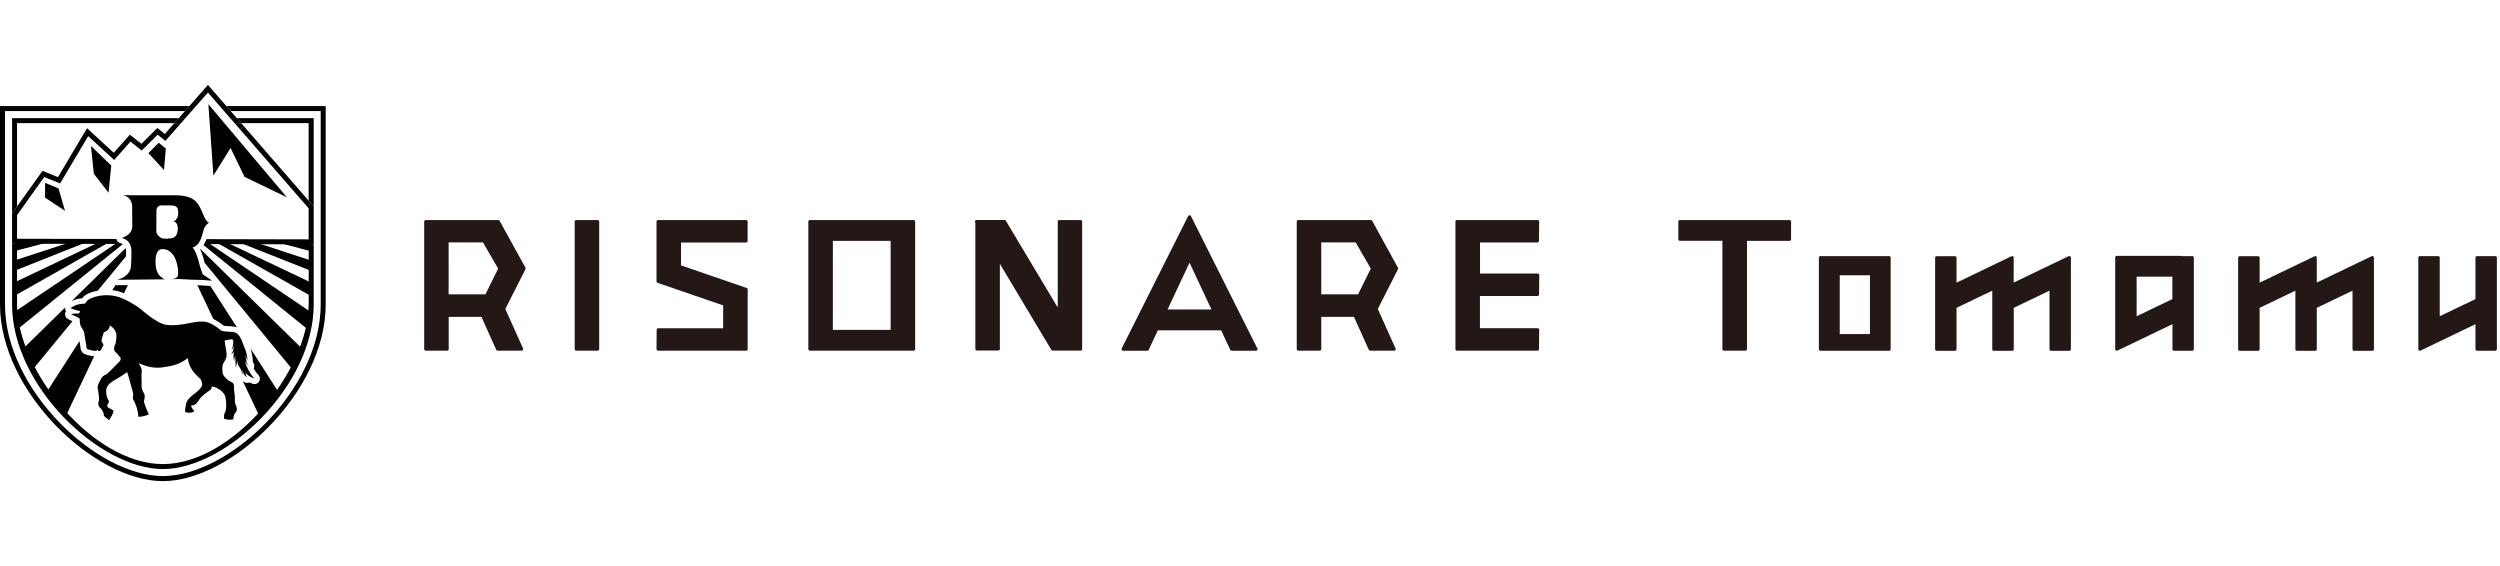 <svg xmlns="http://www.w3.org/2000/svg" width="265" height="60" fill="none"><path fill="#231815" d="M189.681 23.327h-11.612a.165.165 0 00-.165.165v1.865c0 .091.074.166.165.166h4.506v11.48c0 .09.074.165.165.165h2.269c.091 0 .174-.075.174-.166V25.531h4.506a.165.165 0 00.165-.165V23.5c-.008-.099-.082-.173-.173-.173zM200.245 27.148h-7.279a.165.165 0 00-.165.166v9.697c0 .041.016.082.049.115s.074.05.116.05h7.279a.165.165 0 00.165-.165v-9.698c.008-.098-.066-.165-.165-.165zm-5.233 8.262v-6.231h3.203v6.23h-3.203zM219.268 27.156l-5.818 2.798v-2.64a.17.17 0 00-.083-.141.153.153 0 00-.157-.008l-5.818 2.797v-2.64a.165.165 0 00-.165-.166h-1.94a.166.166 0 00-.165.165v9.698c0 .09.075.165.165.165h1.94a.165.165 0 00.165-.165v-4.39l3.788-1.817v6.207c0 .09.074.165.173.165h1.94a.165.165 0 00.165-.165v-4.39l3.788-1.817v6.207c0 .09.074.165.165.165h1.94c.09 0 .165-.075.165-.165v-9.706a.182.182 0 00-.075-.14c-.057-.033-.123-.041-.173-.017zM251.397 27.156l-5.818 2.798v-2.64a.163.163 0 00-.074-.141c-.05-.033-.108-.033-.165-.008l-5.819 2.797v-2.64a.165.165 0 00-.165-.166h-1.939c-.091 0-.174.075-.174.165v9.698c0 .09.075.165.174.165h1.939a.165.165 0 00.165-.165v-4.39l3.788-1.817v6.207c0 .09.075.165.166.165h1.939a.165.165 0 00.165-.165v-4.39l3.788-1.817v6.207c0 .09.074.165.165.165h1.94a.165.165 0 00.165-.165v-9.706a.17.17 0 00-.083-.14.153.153 0 00-.157-.017zM232.374 27.148h-1.18a.14.14 0 00-.083-.025h-6.734c-.091 0-.165.091-.165.19v9.698c0 .057.025.107.074.14a.168.168 0 00.091.025c.025 0 .049-.009.074-.017l5.827-2.798v2.65c0 .09.074.165.165.165h1.939a.166.166 0 00.166-.165v-9.698a.173.173 0 00-.174-.165zm-2.104 2.179v2.377l-3.788 1.816v-4.193h3.788zM264.503 27.148h-1.939a.165.165 0 00-.165.166v4.39l-3.788 1.816v-6.207a.166.166 0 00-.166-.165h-1.939a.165.165 0 00-.165.166v9.697c0 .058.033.107.074.14a.168.168 0 00.091.025c.025 0 .05-.008.074-.017l5.819-2.797v2.649c0 .09.074.165.165.165h1.939a.165.165 0 00.165-.165v-9.698a.16.16 0 00-.165-.165zM162.974 31.374a.165.165 0 00.165-.165l.025-2.047c0-.041-.017-.09-.05-.115a.162.162 0 00-.115-.05h-6.116v-3.293h6.083c.09 0 .165-.074.165-.165l.024-2.047c0-.041-.016-.09-.049-.115a.163.163 0 00-.116-.05h-8.55a.165.165 0 00-.165.165v13.51c0 .091.074.166.165.166h8.526c.09 0 .165-.075.165-.166l.024-2.046c0-.042-.016-.091-.049-.116a.163.163 0 00-.116-.05h-6.115v-3.416h6.099zM63.35 23.327h-2.269a.166.166 0 00-.165.165v13.51c0 .091.074.166.165.166h2.27c.09 0 .165-.075.165-.166v-13.51a.166.166 0 00-.165-.165zM96.842 23.327H85.849a.166.166 0 00-.165.165v13.51c0 .091.074.166.165.166h10.993c.09 0 .165-.075.165-.166v-13.51a.166.166 0 00-.165-.165zm-2.435 2.204v9.433h-6.124v-9.433h6.124zM79.09 23.327h-9.335a.166.166 0 00-.165.165v6.33c0 .075.041.132.116.157l6.949 2.394v2.426h-6.883a.165.165 0 00-.165.165l-.017 2.038c0 .042.017.091.05.116.033.033.074.05.115.05h9.335c.09 0 .164-.075.164-.166v-6.321a.169.169 0 00-.115-.157l-6.95-2.394v-2.418h6.892c.091 0 .165-.074.165-.165V23.51a.155.155 0 00-.156-.182zM126.239 22.907c-.057-.116-.239-.116-.297 0l-7.04 14.022a.17.17 0 00.009.165.17.17 0 00.14.082h2.567a.163.163 0 00.148-.099l.966-2.063h6.709l.966 2.063a.164.164 0 00.149.1H133.131c.09 0 .173-.075.173-.166a.16.16 0 00-.041-.107l-7.024-13.997zm-.148 4.935l2.319 4.96h-4.647l2.328-4.96zM52.96 23.41a.173.173 0 00-.148-.083h-7.684a.166.166 0 00-.165.165v13.51c0 .091.074.166.165.166h2.27c.09 0 .165-.075.165-.166v-3.416h3.466l1.568 3.483c.025.057.082.099.149.099h2.541a.184.184 0 00.14-.075.177.177 0 00.017-.157l-1.881-4.184 2.137-4.217a.175.175 0 000-.157l-2.74-4.968zm-.157 5.059L51.458 31.2h-3.904v-5.505h3.64l1.61 2.773zM145.453 23.41a.174.174 0 00-.149-.083h-7.684a.166.166 0 00-.165.165v13.51c0 .091.075.166.165.166h2.27a.165.165 0 00.165-.166v-3.416h3.466l1.568 3.483c.025.057.083.099.149.099h2.542a.183.183 0 00.14-.075.153.153 0 00.008-.157l-1.881-4.184 2.137-4.217a.173.173 0 000-.157l-2.731-4.968zm-.149 5.059l-1.345 2.732h-3.904v-5.505h3.648l1.601 2.773zM114.553 23.327h-2.27a.165.165 0 00-.165.165v9.103l-5.496-9.194a.171.171 0 00-.141-.082h-2.963a.185.185 0 00-.148.082.15.15 0 000 .165l.016.033v13.395c0 .09.075.165.165.165h2.27a.165.165 0 00.165-.165v-9.029l5.455 9.12c.033.05.083.082.141.082h2.963c.09 0 .165-.074.165-.165v-13.51a.154.154 0 00-.157-.165z"/><path fill="#000" d="M22.085 11.039l.537 7.576 1.816-2.93 1.485 3.062 4.49 2.17-8.328-9.878zM17.58 15.743l-.752-.611-1.098 1.098 1.651 1.79.198-2.277zM9.64 15.47l2.154 2.08-.29 2.88-1.559-2.013-.305-2.947zM4.779 19.383l1.42.586.692 2.377-2.112-1.395v-1.568zM7.576 33.999a3.79 3.79 0 01-.412-.207.587.587 0 01-.264-.56.542.542 0 01.099-.248.689.689 0 01-.1-.256c-.008-.058.017-.108.025-.157l-4.498 4.415c.281.76.62 1.503 1.007 2.229l4.25-5.167c-.032-.016-.074-.033-.107-.05zM12.768 25.795a.526.526 0 01-.248-.14L1.568 33.04c.041.628.132 1.255.264 1.882l11.175-9.037a.847.847 0 00-.24-.09zM32.31 25.589h-3.3l3.97 1.048v-.908l-.67-.14zM7.716 25.588L1.543 27.61v1.09l7.84-3.112H7.716zM2.154 25.588l-.619.124v.907l3.92-1.031h-3.3zM13.362 26.546c-.009-.099-.033-.165-.05-.24l-5.727 5.621a2.795 2.795 0 011.114-.305c.223-.28.478-.462 1.064-.66.19-.067.388-.108.595-.149l3.004-3.648v-.619zM10.679 25.588l-9.136 4.341v1.428l10.184-5.77h-1.048zM9.02 37.547c-.462-.181-.486-.627-.495-.767-.016-.108-.057-.363-.099-.627L4.927 41.59c.636.875 1.329 1.7 2.072 2.468l2.979-6.297c-.025 0-.058 0-.083-.008a4.09 4.09 0 01-.874-.207zM21.796 25.589a3.119 3.119 0 01-.214.396l11.1 8.98c.132-.628.231-1.255.273-1.882l-11.093-7.494h-.066zM22.737 25.589L32.98 31.39v-1.436l-9.185-4.366h-1.057zM25.09 25.589l7.898 3.128v-1.098l-6.232-2.038H25.09v.008zM22.003 30.293c-.372-.025-.81-.058-1.081-.058l1.691 3.574c.446.223.842.511 1.09.71.016 0 .181.04.718.066.206.008.445.024.701.123l-2.822-4.39-.297-.025zM12.437 30.236s-.008 0 0 0a.594.594 0 01-.181-.033l-.355.553c.256.032.503.074.735.148.165.05.338.116.511.182l.405-.867-1.115.017zM21.219 26.44c.173.354.305.775.396 1.138.025.1.05.198.082.289l9.376 11.381c.388-.726.734-1.47 1.015-2.228L21.252 26.398c-.017.016-.025.033-.033.041zM26.798 38.142a.71.71 0 01-.017.23l.017.017a.566.566 0 01.09.66c.149.265.322.52.487.678.19.19.223.486.083.718-.149.23-.43.321-.685.23-.1-.04-.215-.082-.33-.14a.587.587 0 01-.537-.033c-.033-.016-.066-.041-.099-.058h-.05l1.734 3.657a23.735 23.735 0 002.08-2.46l-3.004-4.68c.09.273.165.636.23 1.18z"/><path fill="#000" d="M24 11.245l.462.528h9.533v20.5c0 9.03-9.73 18.19-16.73 18.19-6.998 0-16.737-9.16-16.737-18.19v-20.5h19.073l.47-.528H0v21.029C0 41.559 10.044 51 17.265 51c7.222 0 17.258-9.433 17.258-18.726v-21.03H24z"/><path fill="#000" d="M32.715 32.274c0 6.99-7.989 16.918-15.45 16.918-7.46 0-15.458-9.928-15.458-16.918v-6.438H1.28v6.438c0 8.657 9.302 17.447 15.986 17.447 6.686 0 15.987-8.79 15.987-17.447v-6.372h-.529v6.372h-.008zM1.807 13.053H18.48l.47-.529H1.28v10.11l.528-.75v-8.831zM32.98 12.524h-7.874l.462.529h7.147v8.22l.537.61v-9.359h-.273z"/><path fill="#000" d="M21.648 25.877l11.067.025v-.528l-10.828-.025c-.058.182-.14.355-.24.528zM12.768 25.795a.555.555 0 01-.421-.463l-10.54-.024v.528l11.167.025a.863.863 0 00-.207-.066zM6.371 19.44l2.98-5.01 2.748 2.526 1.733-1.948 1.189.95 1.691-1.684.818.66 1.659-1.882h-.71L17.472 14.2l-.793-.635-1.691 1.683-1.222-.973-1.708 1.923-2.831-2.608-3.087 5.19-1.634-.668-2.699 3.772v.916l2.88-4.036 1.684.677zM22.044 9.809l2.36 2.715h.702L22.044 9l-3.095 3.524h.702l2.393-2.715zM32.715 22.08v-.808l-7.147-8.22h-.701l7.848 9.029zM1.807 25.308v-3.425l-.528.751v3.202l.528.008v-.536zM32.715 22.081v3.822h.537v-4.02l-.537-.61v.808z"/><path fill="#000" d="M24.867 13.053h.701l-.462-.529h-.702l.463.529zM19.189 13.053l.462-.529h-.702l-.47.529h.71zM21.5 29.08c.42.314.544.347.973.669-.404-.025-1.172-.091-1.568-.091-1.023 0-2.047-.149-2.806-.033.43-.083.776-.14.784-.594a4.07 4.07 0 00-.256-1.486c-.214-.586-.685-1.139-1.386-1.139-.908 0-.743 1.543-.743 1.543.016.842.346 1.395.99 1.66l-5.059.049c.825-.231 1.304-.669 1.436-1.296.05-.462.066-1.073.066-1.824-.05-.726-.396-1.163-1.031-1.312.767-.256 1.139-.702 1.122-1.329-.008-1.098-.017-1.782-.017-2.071-.049-.595-.354-.974-.924-1.131 3.846 0 5.224.008 5.274 0 2.344 0 2.64.743 3.243 2.179.207.454.396.701.578.734-.24.116-.363.314-.536.578-.232.685-.339 1.766-1.238 2.063.23.157.495.85.66 1.47.157.627.42 1.361.437 1.361zm-4.92-6.767l-.008 2.178c0 .223.1.413.306.578.082.074.173.14.297.198.42.05.652.05.685 0 .594.033.916-.247.974-.833.057-.553-.1-.884-.47-.99.247-.034.337-.19.461-.438.05-.1.05-.322.075-.462-.033-.586-.174-.768-.883-.768h-.727c-.437-.041-.668.14-.71.537zM8.385 33.24c.025-.075.05-.141.107-.273-.272-.025-.841-.231-1.015-.306.347-.247.768-.47 1.527-.47.223-.33.33-.47.95-.685a4.37 4.37 0 012.525-.05c.817.24 2.046.95 2.6 1.445.552.495 1.609 1.254 2.228 1.452.61.198 1.584.108 2.22 0 .635-.107 1.61-.355 2.253-.239.644.107 1.37.685 1.568.858.198.174.842.19 1.09.198.247.009.47.025.717.215.248.19.397.537.512.817.107.289.24.627.347.883.107.256.173.627.23 1.13-.073-.214-.206-.437-.305-.626.083.19.182.528.174.66-.008.124.09.338.28.536a1.258 1.258 0 01-.412-.487c.074.479.553 1.395 1.007 1.84-.43-.156-.776-.379-.95-.618-.008.099.042.355.174.487-.372-.215-.462-.529-.495-.842-.017.198-.009.479.024.71-.082-.454-.264-.859-.38-.99-.107-.141-.197-.306-.206-.702-.033.289-.107.619-.198.792.058-.413-.033-.924-.024-1.254-.066.132-.108.42-.108.57a1.904 1.904 0 01.009-1.082c-.108.206-.174.214-.364.355.223-.248.314-.627.364-.999-.067.256-.14.421-.322.52.123-.107.165-.322.214-.825.05-.504-.478-.198-.9-.182 0 .24.067.611.166 1.172.09.561-.033.809-.248 1.14-.214.33-.19.742-.148 1.113.04.372.544.81.817.933.272.124.412.24.387.619-.016.388.124.825.091 1.23-.033.396.124.685.198.94.075.256-.066.43-.19.603-.115.173-.14.338-.165.61-.247.075-.66.058-.973-.049a1.173 1.173 0 01.14-.792c.09-.174.107-.966 0-1.477-.1-.504-.702-1-1.378-1.148l-.091-.024c.008.05.008.09.008.14-.025.248-.437.404-.908.817-.47.413-.56.76-.734.883-.173.124-.339.223-.504.165-.066.256.174.413.306.636-.273.165-.487.214-.982.09 0-.214.024-.355.099-.833.074-.479.57-.858.957-1.156.38-.288.71-.627.76-.9.024-.123-.059-.346-.158-.585-.156-.149-.321-.314-.495-.487-.61-.594-.866-1.395-.85-1.766-1.114.792-1.79.85-2.748.99-.957.14-1.931-.181-2.484-.462.157.272.363.61.322.974-.042.363 0 1.015-.009 1.386-.008.372.124.636.24.834.165.28.057.594.016.809-.033.173.264.932.512 1.42-.289.18-.768.272-1.114.272-.042-.793-.347-1.47-.454-1.643-.107-.173-.165-.454-.107-.57.057-.115-.042-.495-.157-.89-.091-.281-.256-.975-.47-1.635-.455.355-1.173.76-1.527.982-.446.281-.686.611-.694.958-.008.346.066.8.223 1.015.157.206-.041.396-.099.545-.058.14.066.239.157.313.09.075.23.025.495.314.008.206-.264.635-.462.974-.041-.025-.438-.322-.561-.47.016-.364-.281-.743-.405-.85-.124-.108-.247-.33-.148-.636s-.033-1.065-.1-1.42c-.065-.355.257-.767.372-1.032.116-.264.355-.338.578-.478.223-.14 1.073-1.056 1.329-1.296a.551.551 0 00.165-.388c-.24-.346-.48-.57-.578-.668-.165-.157-.157-.504-.033-.743.115-.24.148-.61.148-1.032 0-.42-.363-.85-.71-1.04.009.397-.321.644-.618.727-.1.313-.264.792-.248.932.016.14.149.223.19.372.033.148-.09.223-.174.429-.074.206-.206.28-.264.272-.066-.008-.132-.082-.222-.14-.066.14-.149.124-.314.107a2.98 2.98 0 01-.685-.173c-.173-.066-.116-.24-.149-.405a57.932 57.932 0 01-.206-1.254c-.041-.28-.223-.528-.33-.693-.107-.157-.157-.52-.157-.875-.19-.165-.726-.363-.916-.479.09-.041.537-.099.85-.066z"/></svg>